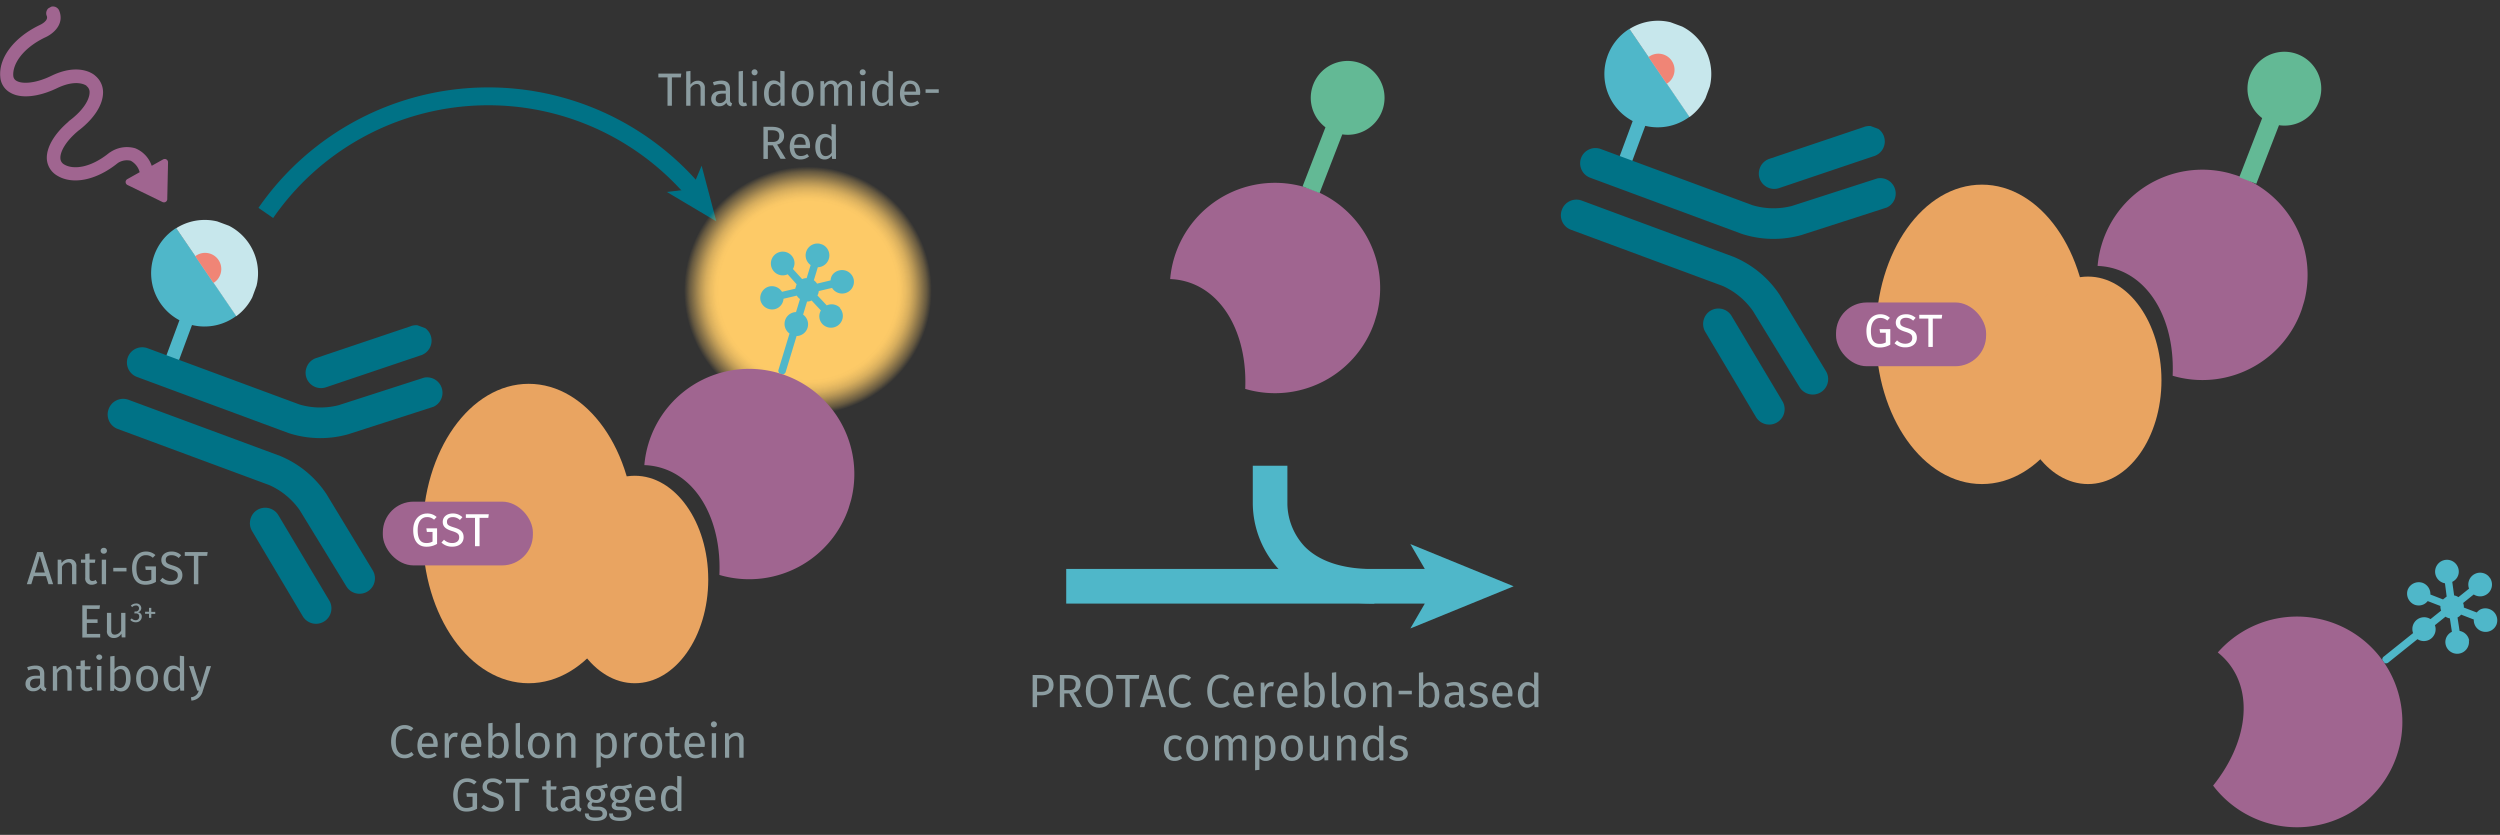 <svg id="Calque_1" data-name="Calque 1" xmlns="http://www.w3.org/2000/svg" xmlns:xlink="http://www.w3.org/1999/xlink" viewBox="0 0 700 233.77"><rect x="0" y="0" width="700" height="233.77" fill="#333333" stroke="none"/><defs><radialGradient id="Dégradé_sans_nom_31" cx="38.48" cy="38.48" r="38.48" gradientUnits="userSpaceOnUse"><stop offset="0.71" stop-color="#fdca67"/><stop offset="0.74" stop-color="#fdca67" stop-opacity="0.98"/><stop offset="0.78" stop-color="#fdca67" stop-opacity="0.91"/><stop offset="0.82" stop-color="#fdca67" stop-opacity="0.81"/><stop offset="0.86" stop-color="#fdca67" stop-opacity="0.66"/><stop offset="0.9" stop-color="#fdca67" stop-opacity="0.48"/><stop offset="0.95" stop-color="#fdca67" stop-opacity="0.25"/><stop offset="0.99" stop-color="#fdca67" stop-opacity="0"/></radialGradient><symbol id="compound-purple" data-name="compound-purple" viewBox="0 0 39.69 39.69"><path d="M20,0c-2.41,9.43-8.8,16.16-16.31,16.16a12.6,12.6,0,0,1-3.25-.43A19.85,19.85,0,1,0,20,0Z" fill="#a06590"/></symbol><symbol id="fluorophore-donor-cryptate2" data-name="fluorophore-donor-cryptate2" viewBox="0 0 17.27 25.51"><path d="M1.81,3.31,7.67,7.46l2,1.41,6.23,4.41a8.62,8.62,0,0,1-6.23,3.89v7.25a1.09,1.09,0,0,1-2.18,0V17.15A8.63,8.63,0,0,1,1.81,3.31Z" fill="#4fb7c9"/><path d="M1.82,3.34a8.64,8.64,0,0,1,14.08,10Z" fill="#c7e7ec"/><path d="M6.29,6.53a2.62,2.62,0,0,1,4.84,1.4,2.58,2.58,0,0,1-.57,1.63" fill="#f08576"/></symbol><symbol id="antibody-blue" data-name="antibody-blue" viewBox="0 0 51.27 50.27"><path d="M21.18,50.27a2.49,2.49,0,0,1-2.5-2.5V21.53a11.93,11.93,0,0,0-2.1-6l-9-11.44A2.5,2.5,0,0,1,11.46,1l9,11.44a16.65,16.65,0,0,1,3.18,9.14V47.77A2.5,2.5,0,0,1,21.18,50.27Z" fill="#007286"/><path d="M12.62,22.53a2.48,2.48,0,0,1-1.94-.93L.56,9.07A2.5,2.5,0,1,1,4.44,5.93L14.57,18.46A2.5,2.5,0,0,1,14.19,22,2.46,2.46,0,0,1,12.62,22.53Z" fill="#007286"/><path d="M30.09,50.27a2.5,2.5,0,0,1-2.5-2.5V21.53a16.65,16.65,0,0,1,3.18-9.14L39.81,1a2.5,2.5,0,0,1,3.92,3.1l-9,11.44a11.93,11.93,0,0,0-2.1,6V47.77A2.5,2.5,0,0,1,30.09,50.27Z" fill="#007286"/><path d="M38.64,22.53A2.43,2.43,0,0,1,37.08,22a2.49,2.49,0,0,1-.38-3.51L46.82,5.93a2.5,2.5,0,0,1,3.89,3.14L40.59,21.6A2.5,2.5,0,0,1,38.64,22.53Z" fill="#007286"/></symbol><symbol id="fluorophore-emission-orange" data-name="fluorophore-emission-orange" viewBox="0 0 76.96 76.96"><path d="M74.23,52.67A38.47,38.47,0,1,1,52.67,2.72,38.46,38.46,0,0,1,74.23,52.67Z" fill="url(#Dégradé_sans_nom_31)"/></symbol><symbol id="fluorophore-acceptor-XL665" data-name="fluorophore-acceptor-XL665" viewBox="0 0 16.17 25.51"><path d="M15.06,10.44a2.23,2.23,0,0,0-2.58.26L10.26,9.42a1.87,1.87,0,0,0,0-.86l2.22-1.29a2.22,2.22,0,0,0,3.39-2.78,2.27,2.27,0,0,0-1.35-1,2.22,2.22,0,0,0-1.69.23A2.19,2.19,0,0,0,11.8,5a2.16,2.16,0,0,0,0,1L9.55,7.32a2.2,2.2,0,0,0-.76-.43V4.33a2.23,2.23,0,1,0-1.41,0V6.89a2.2,2.2,0,0,0-.76.43L4.41,6a2.31,2.31,0,0,0,0-1,2.13,2.13,0,0,0-1-1.35,2.23,2.23,0,1,0,.35,3.59L5.91,8.55a2.2,2.2,0,0,0,0,.44,2,2,0,0,0,0,.43L3.69,10.7a2.24,2.24,0,0,0-2.58-.26,2.24,2.24,0,0,0-.81,3,2.27,2.27,0,0,0,1.35,1,2.3,2.3,0,0,0,.58.07,2.22,2.22,0,0,0,1.11-.29,2.19,2.19,0,0,0,1-1.35,2.16,2.16,0,0,0,0-1l2.22-1.29a2.08,2.08,0,0,0,.76.44v2.56a2.22,2.22,0,0,0,0,4.21V24.8a.71.71,0,1,0,1.41,0V17.86a2.21,2.21,0,0,0,1.52-2.1,2.24,2.24,0,0,0-1.52-2.11V11.09a2,2,0,0,0,.76-.44l2.21,1.28a2.3,2.3,0,0,0,0,1,2.13,2.13,0,0,0,1,1.35,2.18,2.18,0,0,0,1.11.3,1.89,1.89,0,0,0,.58-.08,2.22,2.22,0,0,0,.54-4.07Z" fill="#4fb7c9"/></symbol><symbol id="protein-double-tag_2" data-name="protein-double-tag 2" viewBox="0 0 52.67 48.46"><ellipse cx="23.61" cy="24.23" rx="17.16" ry="24.23" fill="#e9a461"/><ellipse cx="40.78" cy="31.67" rx="11.89" ry="16.79" fill="#e9a461"/><rect y="19.07" width="24.29" height="10.32" rx="4.98" fill="#a06590"/></symbol><symbol id="stimulation" data-name="stimulation" viewBox="0 0 20.1 42.52"><path d="M12.7,20.42a1,1,0,0,0-.29-.08C9,19.89,7.13,18.63,6.53,17.6a1.4,1.4,0,0,1-.13-1.32l0-.1s.81-2,4.93-2.3c3.9-.23,7-1.56,8.16-3.54a3.64,3.64,0,0,0,.23-3.49c-1.45-3.31-5.85-5.24-11.2-4.91H8.48s-1.88.2-2-.86a1.27,1.27,0,1,0-2.51.38c.42,2.76,3.31,3.17,4.82,3,4.84-.28,7.86,1.51,8.7,3.41A1.15,1.15,0,0,1,17.37,9c-.62,1-2.76,2.13-6.15,2.33-5.55.34-7,3.42-7.17,4a4,4,0,0,0,.29,3.54c1.14,1.95,3.78,3.36,7.29,3.9l.07,0c3.42.6,5.16,1.92,5.63,2.87a1.36,1.36,0,0,1,0,1.31c-.93,1.73-3.93,3.11-8.54,2.3H8.63A5.62,5.62,0,0,0,4.17,30.9a5.39,5.39,0,0,0-1.09,4.39H.63a.62.62,0,0,0-.54.94l3.54,6a.62.62,0,0,0,1,0l4.16-6a.62.62,0,0,0-.51-1H5.64a3.42,3.42,0,0,1,.42-2.71,3.09,3.09,0,0,1,2.31-.8c5.12.87,9.49-.54,11.14-3.6a3.9,3.9,0,0,0,.1-3.62C18.66,22.62,16.16,21.12,12.7,20.42Z" fill="#a06590"/></symbol><symbol id="fluorophore-green" data-name="fluorophore-green" viewBox="0 0 5.67 10.41"><path d="M5.66,2.92a2.83,2.83,0,1,0-3.6,2.63v4.87h1.4V5.59A2.81,2.81,0,0,0,5.66,2.92Z" fill="#63b995"/></symbol></defs><polygon points="423.82 164.16 394.9 152.34 398.95 159.31 298.54 159.31 298.54 169 398.95 169 394.9 175.97 423.82 164.16" fill="#4fb7c9"/><path d="M384.81,169c-11.64,0-20.6-3.18-26.61-9.44A27.6,27.6,0,0,1,350.78,141V130.41h9.69v10.82A17.88,17.88,0,0,0,365.28,153c4.13,4.22,10.69,6.36,19.53,6.36Z" fill="#4fb7c9"/><use width="39.69" height="39.69" transform="matrix(1.42, 0.43, 0.43, -1.42, 320.26, 100.29)" xlink:href="#compound-purple"/><path d="M74.43,59.62a75.75,75.75,0,0,1,119.85-6.14" fill="none" stroke="#007286" stroke-miterlimit="10" stroke-width="5"/><polygon points="200.58 61.99 186.72 53.75 193.72 52.91 196.46 46.41 200.58 61.99" fill="#007286"/><use width="17.27" height="25.51" transform="matrix(1.62, 0.6, -0.6, 1.62, 48.4, 57.39)" xlink:href="#fluorophore-donor-cryptate2"/><use width="51.27" height="50.27" transform="matrix(-0.6, 1.62, -1.62, -0.6, 129.93, 95.91)" xlink:href="#antibody-blue"/><use width="76.96" height="76.96" transform="translate(176.88 85.53) rotate(-49.87) scale(0.91)" xlink:href="#fluorophore-emission-orange"/><use width="16.17" height="25.51" transform="translate(218.33 64.85) rotate(16.89) scale(1.49)" xlink:href="#fluorophore-acceptor-XL665"/><use width="52.67" height="48.46" transform="translate(107.19 107.47) scale(1.73)" xlink:href="#protein-double-tag_2"/><use width="39.69" height="39.69" transform="matrix(1.42, 0.43, 0.43, -1.42, 173.03, 152.38)" xlink:href="#compound-purple"/><use width="20.1" height="42.52" transform="matrix(-1.3, 0.73, 0.73, 1.3, 20.72, -1.7)" xlink:href="#stimulation"/><path d="M122.26,144.76l-.73.76a2.81,2.81,0,0,0-2-.73c-1.29,0-2.58,1-2.58,3.63s.87,3.63,2.45,3.63a3.35,3.35,0,0,0,1.71-.41v-2.7h-1.59l-.14-1h3v4.35a5.73,5.73,0,0,1-3,.79c-2.23,0-3.68-1.55-3.68-4.65s1.85-4.65,3.88-4.65A3.85,3.85,0,0,1,122.26,144.76Z" fill="#fff"/><path d="M129.48,144.81l-.71.79a2.86,2.86,0,0,0-2-.81c-.9,0-1.62.42-1.62,1.28s.35,1.12,2,1.62c1.44.44,2.66,1,2.66,2.72,0,1.57-1.18,2.66-3.21,2.66a4.2,4.2,0,0,1-3-1.16l.72-.79a3.2,3.2,0,0,0,2.32.93c1.06,0,1.93-.52,1.93-1.6,0-.87-.42-1.26-1.94-1.74-1.75-.53-2.66-1.19-2.66-2.59s1.17-2.35,2.83-2.35A3.83,3.83,0,0,1,129.48,144.81Z" fill="#fff"/><path d="M134.28,145v7.94H133V145h-2.56v-1h6.42l-.13,1Z" fill="#fff"/><use width="16.17" height="25.51" transform="matrix(0.93, 1.16, -1.16, 0.93, 689.49, 152.23)" xlink:href="#fluorophore-acceptor-XL665"/><use width="39.69" height="39.69" transform="matrix(0.89, 1.19, 1.19, -0.89, 601.87, 196.17)" xlink:href="#compound-purple"/><use width="17.27" height="25.51" transform="matrix(1.62, 0.6, -0.6, 1.62, 455.31, 1.62)" xlink:href="#fluorophore-donor-cryptate2"/><use width="51.27" height="50.27" transform="matrix(-0.6, 1.62, -1.62, -0.6, 536.83, 40.13)" xlink:href="#antibody-blue"/><use width="52.67" height="48.46" transform="translate(514.09 51.7) scale(1.73)" xlink:href="#protein-double-tag_2"/><use width="39.69" height="39.69" transform="matrix(1.42, 0.43, 0.43, -1.42, 579.94, 96.61)" xlink:href="#compound-purple"/><path d="M529.17,89l-.73.76a2.82,2.82,0,0,0-2-.73c-1.29,0-2.58,1-2.58,3.62s.87,3.64,2.45,3.64a3.35,3.35,0,0,0,1.71-.41V93.16h-1.59l-.15-1h3V96.5a5.63,5.63,0,0,1-3,.8c-2.23,0-3.68-1.55-3.68-4.66S524.42,88,526.44,88A3.85,3.85,0,0,1,529.17,89Z" fill="#fff"/><path d="M536.38,89l-.7.78a2.89,2.89,0,0,0-2-.8c-.9,0-1.62.41-1.62,1.27s.35,1.13,2,1.62c1.43.45,2.66,1,2.66,2.73,0,1.56-1.19,2.66-3.21,2.66a4.2,4.2,0,0,1-3.05-1.16l.72-.8a3.17,3.17,0,0,0,2.32.94c1.06,0,1.93-.52,1.93-1.6,0-.88-.42-1.27-1.94-1.74-1.75-.53-2.67-1.2-2.67-2.59S532,88,533.6,88A3.77,3.77,0,0,1,536.38,89Z" fill="#fff"/><path d="M541.18,89.21v7.93h-1.24V89.21h-2.55V88.15h6.42l-.13,1.06Z" fill="#fff"/><path d="M9.45,161.32l-.68,2.25H7.51l2.89-9H12l2.87,9h-1.3l-.68-2.25Zm1.7-5.7-1.4,4.69h2.8Z" fill="#8b9ca0"/><path d="M21.38,158.64v4.93h-1.2v-4.76c0-1-.42-1.33-1.08-1.33a2.08,2.08,0,0,0-1.75,1.22v4.87h-1.2V156.7h1l.11,1a2.49,2.49,0,0,1,2.1-1.18A1.88,1.88,0,0,1,21.38,158.64Z" fill="#8b9ca0"/><path d="M25.72,163.73a1.73,1.73,0,0,1-1.85-2v-4.14h-1.2v-.93h1.2v-1.55l1.2-.15v1.7H26.7l-.13.93h-1.5v4.09c0,.69.23,1,.82,1a1.67,1.67,0,0,0,.92-.3l.45.82A2.62,2.62,0,0,1,25.72,163.73Z" fill="#8b9ca0"/><path d="M29.94,154.22a.8.8,0,0,1-.85.81.82.82,0,1,1,0-1.63A.8.8,0,0,1,29.94,154.22Zm-1.44,9.35V156.7h1.2v6.87Z" fill="#8b9ca0"/><path d="M35.42,159v1h-3.7v-1Z" fill="#8b9ca0"/><path d="M43.52,155.42l-.73.76a2.82,2.82,0,0,0-2-.73c-1.29,0-2.59,1-2.59,3.62s.88,3.64,2.46,3.64a3.35,3.35,0,0,0,1.71-.41v-2.71H40.8l-.14-1h3v4.34a5.63,5.63,0,0,1-3,.8c-2.23,0-3.68-1.55-3.68-4.66s1.85-4.64,3.87-4.64A3.85,3.85,0,0,1,43.52,155.42Z" fill="#8b9ca0"/><path d="M50.73,155.47l-.7.78a2.89,2.89,0,0,0-2-.8c-.91,0-1.62.41-1.62,1.27s.35,1.13,2,1.62c1.43.45,2.66,1,2.66,2.73,0,1.56-1.19,2.66-3.21,2.66a4.2,4.2,0,0,1-3.05-1.16l.71-.8a3.21,3.21,0,0,0,2.33.94c1.05,0,1.93-.52,1.93-1.6,0-.88-.42-1.27-1.95-1.74-1.74-.53-2.66-1.2-2.66-2.59s1.18-2.35,2.83-2.35A3.79,3.79,0,0,1,50.73,155.47Z" fill="#8b9ca0"/><path d="M55.53,155.64v7.93H54.29v-7.93H51.74v-1.06h6.41L58,155.64Z" fill="#8b9ca0"/><path d="M24.32,170.49v2.93h3v1h-3v3.08h3.73v1h-5v-9H28l-.14,1Z" fill="#8b9ca0"/><path d="M34.08,178.48,34,177.41a2.3,2.3,0,0,1-2.14,1.23,1.84,1.84,0,0,1-1.92-2.1v-4.93h1.2v4.8c0,.94.32,1.29,1.06,1.29a2.08,2.08,0,0,0,1.72-1.19v-4.9h1.2v6.87Z" fill="#8b9ca0"/><path d="M39.56,170.27a1.16,1.16,0,0,1-1,1.17,1.16,1.16,0,0,1,1.14,1.23A1.57,1.57,0,0,1,38,174.23a1.93,1.93,0,0,1-1.53-.68l.43-.4a1.37,1.37,0,0,0,1.08.51.94.94,0,0,0,1-1c0-.69-.39-.91-1-.91H37.6l.09-.54H38a.85.85,0,0,0,.92-.89.77.77,0,0,0-.85-.78A1.44,1.44,0,0,0,37,170l-.36-.42a2.05,2.05,0,0,1,1.45-.6A1.34,1.34,0,0,1,39.56,170.27Z" fill="#8b9ca0"/><path d="M43.47,171.33v.58H42.36V173h-.64v-1.13h-1.1v-.58h1.1V170.2h.64v1.13Z" fill="#8b9ca0"/><path d="M13,192.71l-.27.84a1.4,1.4,0,0,1-1.35-1,2.35,2.35,0,0,1-2.05,1,2,2,0,0,1-2.19-2.08c0-1.47,1.11-2.27,3-2.27h1.05v-.51c0-1-.48-1.35-1.43-1.35a6.23,6.23,0,0,0-1.85.36l-.3-.87a6.53,6.53,0,0,1,2.37-.47c1.66,0,2.42.85,2.42,2.28v3.15C12.38,192.38,12.6,192.58,13,192.71Zm-1.78-1.13V190h-.9c-1.26,0-1.9.47-1.9,1.41a1.08,1.08,0,0,0,1.19,1.24A1.77,1.77,0,0,0,11.17,191.58Z" fill="#8b9ca0"/><path d="M20.07,188.46v4.93h-1.2v-4.76c0-1-.42-1.33-1.08-1.33A2.08,2.08,0,0,0,16,188.51v4.88h-1.2v-6.88h1l.1,1a2.52,2.52,0,0,1,2.11-1.17A1.88,1.88,0,0,1,20.07,188.46Z" fill="#8b9ca0"/><path d="M24.41,193.55a1.73,1.73,0,0,1-1.85-2v-4.15h-1.2v-.93h1.2V185l1.2-.14v1.69h1.63l-.13.93h-1.5v4.1c0,.69.22,1,.82,1a1.69,1.69,0,0,0,.92-.3l.45.83A2.62,2.62,0,0,1,24.41,193.55Z" fill="#8b9ca0"/><path d="M28.63,184a.85.85,0,0,1-1.69,0,.85.85,0,0,1,1.69,0Zm-1.44,9.35v-6.88h1.2v6.88Z" fill="#8b9ca0"/><path d="M36.57,190c0,2.15-1,3.6-2.7,3.6a2.26,2.26,0,0,1-1.82-.92l-.12.76H30.87v-9.64l1.2-.15v3.78a2.32,2.32,0,0,1,1.94-1C35.57,186.36,36.57,187.65,36.57,190Zm-1.29,0c0-2-.64-2.64-1.6-2.64a2,2,0,0,0-1.61,1.07v3.29a1.83,1.83,0,0,0,1.51.92C34.59,192.59,35.28,191.82,35.28,190Z" fill="#8b9ca0"/><path d="M44.26,190c0,2.12-1.13,3.6-3.07,3.6s-3.07-1.41-3.07-3.59,1.13-3.6,3.08-3.6S44.26,187.77,44.26,190Zm-4.84,0c0,1.79.62,2.62,1.77,2.62S43,191.75,43,190s-.62-2.63-1.76-2.63S39.42,188.16,39.42,190Z" fill="#8b9ca0"/><path d="M51.56,193.39H50.5l-.11-.95a2.32,2.32,0,0,1-2,1.11c-1.67,0-2.59-1.43-2.59-3.57s1-3.62,2.7-3.62a2.44,2.44,0,0,1,1.85.85V183.6l1.2.15Zm-1.2-1.81v-3.37a2,2,0,0,0-1.59-.9c-1,0-1.67.86-1.67,2.65s.57,2.63,1.56,2.63A2,2,0,0,0,50.36,191.58Z" fill="#8b9ca0"/><path d="M53.59,196.17l-.13-.94a2.34,2.34,0,0,0,2.18-1.84h-.4l-2.31-6.88h1.28l1.84,6,1.8-6h1.24l-2.3,6.92A3.49,3.49,0,0,1,53.59,196.17Z" fill="#8b9ca0"/><path d="M115.74,203.91l-.68.8a2.63,2.63,0,0,0-1.74-.67c-1.35,0-2.49.92-2.49,3.63s1.09,3.62,2.48,3.62a3,3,0,0,0,1.91-.76l.62.79a3.51,3.51,0,0,1-2.57,1c-2.18,0-3.76-1.63-3.76-4.66s1.7-4.64,3.74-4.64A3.57,3.57,0,0,1,115.74,203.91Z" fill="#8b9ca0"/><path d="M122.51,209.14h-4.39c.12,1.6.86,2.21,1.86,2.21a2.87,2.87,0,0,0,1.78-.6l.53.72a3.79,3.79,0,0,1-2.41.86c-1.91,0-3-1.35-3-3.53s1.09-3.66,2.86-3.66,2.83,1.29,2.83,3.39C122.53,208.77,122.52,209,122.51,209.14Zm-1.16-1c0-1.34-.54-2.09-1.62-2.09-.92,0-1.51.64-1.61,2.17h3.23Z" fill="#8b9ca0"/><path d="M128.18,205.22l-.22,1.17a2.23,2.23,0,0,0-.6-.08c-.86,0-1.36.62-1.64,1.93v3.93h-1.21V205.3h1l.11,1.39a2,2,0,0,1,1.84-1.55A3.08,3.08,0,0,1,128.18,205.22Z" fill="#8b9ca0"/><path d="M134.72,209.14h-4.39c.12,1.6.86,2.21,1.86,2.21a2.87,2.87,0,0,0,1.78-.6l.53.72a3.79,3.79,0,0,1-2.41.86c-1.91,0-3-1.35-3-3.53s1.09-3.66,2.86-3.66,2.83,1.29,2.83,3.39C134.74,208.77,134.73,209,134.72,209.14Zm-1.16-1c0-1.34-.54-2.09-1.62-2.09-.92,0-1.52.64-1.61,2.17h3.23Z" fill="#8b9ca0"/><path d="M142.43,208.73c0,2.15-1,3.6-2.7,3.6a2.28,2.28,0,0,1-1.83-.92l-.12.76h-1.06v-9.64l1.21-.14v3.77a2.29,2.29,0,0,1,1.94-1C141.42,205.14,142.43,206.43,142.43,208.73Zm-1.3,0c0-2-.63-2.64-1.6-2.64a1.93,1.93,0,0,0-1.6,1.07v3.29a1.85,1.85,0,0,0,1.51.93C140.44,211.38,141.13,210.61,141.13,208.73Z" fill="#8b9ca0"/><path d="M146,211.34a1.19,1.19,0,0,0,.44-.08l.32.83a2.31,2.31,0,0,1-1,.24c-.88,0-1.37-.52-1.37-1.52v-8.28l1.2-.14v8.4C145.61,211.15,145.72,211.34,146,211.34Z" fill="#8b9ca0"/><path d="M153.93,208.73c0,2.12-1.12,3.6-3.06,3.6s-3.07-1.41-3.07-3.59,1.12-3.6,3.08-3.6S153.93,206.55,153.93,208.73Zm-4.84,0c0,1.79.63,2.62,1.78,2.62s1.77-.83,1.77-2.63-.63-2.62-1.76-2.62S149.09,206.94,149.09,208.74Z" fill="#8b9ca0"/><path d="M161.14,207.24v4.93h-1.2v-4.76c0-1-.41-1.33-1.08-1.33a2.08,2.08,0,0,0-1.75,1.21v4.88h-1.2V205.3h1l.11,1a2.5,2.5,0,0,1,2.1-1.17A1.88,1.88,0,0,1,161.14,207.24Z" fill="#8b9ca0"/><path d="M172.71,208.73c0,2.08-.92,3.6-2.7,3.6a2.22,2.22,0,0,1-1.8-.79v3.27L167,215V205.3h1l.09.92a2.52,2.52,0,0,1,2-1.08C172,205.14,172.71,206.56,172.71,208.73Zm-1.29,0c0-1.79-.52-2.64-1.55-2.64a2.1,2.1,0,0,0-1.66,1.07v3.35a1.78,1.78,0,0,0,1.52.84C170.82,211.35,171.42,210.53,171.42,208.73Z" fill="#8b9ca0"/><path d="M178.43,205.22l-.22,1.17a2.29,2.29,0,0,0-.6-.08c-.86,0-1.36.62-1.65,1.93v3.93h-1.2V205.3h1l.12,1.39a2,2,0,0,1,1.84-1.55A3.08,3.08,0,0,1,178.43,205.22Z" fill="#8b9ca0"/><path d="M185.43,208.73c0,2.12-1.12,3.6-3.06,3.6s-3.07-1.41-3.07-3.59,1.12-3.6,3.08-3.6S185.43,206.55,185.43,208.73Zm-4.84,0c0,1.79.63,2.62,1.78,2.62s1.77-.83,1.77-2.63-.63-2.62-1.76-2.62S180.59,206.94,180.59,208.74Z" fill="#8b9ca0"/><path d="M189.35,212.33a1.73,1.73,0,0,1-1.86-2v-4.15h-1.2v-.92h1.2v-1.56l1.2-.14v1.7h1.63l-.13.92h-1.5v4.1c0,.69.23,1,.82,1a1.75,1.75,0,0,0,.92-.3l.45.82A2.61,2.61,0,0,1,189.35,212.33Z" fill="#8b9ca0"/><path d="M197.29,209.14h-4.38c.11,1.6.86,2.21,1.85,2.21a2.88,2.88,0,0,0,1.79-.6l.52.72a3.78,3.78,0,0,1-2.4.86c-1.92,0-3-1.35-3-3.53s1.08-3.66,2.85-3.66,2.84,1.29,2.84,3.39C197.32,208.77,197.3,209,197.29,209.14Zm-1.16-1c0-1.34-.54-2.09-1.62-2.09-.91,0-1.51.64-1.6,2.17h3.22Z" fill="#8b9ca0"/><path d="M200.73,202.82a.84.84,0,0,1-1.68,0,.84.84,0,0,1,1.68,0Zm-1.43,9.35V205.3h1.2v6.87Z" fill="#8b9ca0"/><path d="M208.21,207.24v4.93H207v-4.76c0-1-.42-1.33-1.08-1.33a2.06,2.06,0,0,0-1.75,1.21v4.88H203V205.3h1l.1,1a2.5,2.5,0,0,1,2.1-1.17A1.88,1.88,0,0,1,208.21,207.24Z" fill="#8b9ca0"/><path d="M133.46,218.93l-.73.75a2.81,2.81,0,0,0-2-.73c-1.29,0-2.58,1-2.58,3.63s.87,3.64,2.45,3.64a3.36,3.36,0,0,0,1.71-.42v-2.7h-1.59l-.14-1h3v4.34a5.73,5.73,0,0,1-3,.8c-2.23,0-3.68-1.56-3.68-4.66s1.86-4.65,3.88-4.65A3.85,3.85,0,0,1,133.46,218.93Z" fill="#8b9ca0"/><path d="M140.68,219l-.71.78a2.91,2.91,0,0,0-2-.81c-.9,0-1.62.42-1.62,1.28s.36,1.12,2,1.62c1.44.44,2.67,1,2.67,2.72,0,1.57-1.19,2.67-3.21,2.67a4.23,4.23,0,0,1-3.06-1.17l.72-.79a3.17,3.17,0,0,0,2.32.94c1.06,0,1.93-.52,1.93-1.61,0-.87-.41-1.26-1.94-1.73-1.75-.54-2.66-1.2-2.66-2.6s1.17-2.35,2.83-2.35A3.8,3.8,0,0,1,140.68,219Z" fill="#8b9ca0"/><path d="M145.48,219.15v7.93h-1.24v-7.93h-2.56v-1.06h6.42l-.13,1.06Z" fill="#8b9ca0"/><path d="M154.86,227.24a1.73,1.73,0,0,1-1.86-2v-4.15h-1.2v-.92H153v-1.56l1.2-.14v1.7h1.64l-.14.92h-1.5v4.1c0,.69.23,1,.83,1a1.73,1.73,0,0,0,.91-.29l.46.82A2.67,2.67,0,0,1,154.86,227.24Z" fill="#8b9ca0"/><path d="M162.84,226.4l-.27.84a1.4,1.4,0,0,1-1.35-1,2.35,2.35,0,0,1-2.05,1,2,2,0,0,1-2.19-2.08c0-1.47,1.11-2.27,3-2.27h1.06v-.51c0-1-.49-1.35-1.44-1.35a6.23,6.23,0,0,0-1.85.36l-.3-.87a6.79,6.79,0,0,1,2.37-.47c1.66,0,2.42.85,2.42,2.28v3.14C162.27,226.07,162.49,226.27,162.84,226.4Zm-1.77-1.13v-1.58h-.9c-1.27,0-1.91.47-1.91,1.41a1.09,1.09,0,0,0,1.19,1.24A1.8,1.8,0,0,0,161.07,225.27Z" fill="#8b9ca0"/><path d="M168.27,220.73a1.8,1.8,0,0,1,1.21,1.73,2.34,2.34,0,0,1-2.62,2.34,2.84,2.84,0,0,1-.88-.13.84.84,0,0,0-.34.63c0,.32.2.57.9.57h1.1c1.41,0,2.35.81,2.35,1.9,0,1.33-1.1,2.09-3.22,2.09s-3-.69-3-2.09h1.08c0,.78.35,1.15,1.87,1.15s2-.38,2-1.07-.52-1-1.38-1h-1.08c-1.23,0-1.78-.61-1.78-1.3a1.52,1.52,0,0,1,.76-1.22,2,2,0,0,1-1.16-1.9,2.45,2.45,0,0,1,2.65-2.4,5.83,5.83,0,0,0,3.14-.62l.36,1.09A6.82,6.82,0,0,1,168.27,220.73Zm-2.91,1.72A1.39,1.39,0,0,0,166.8,224a1.36,1.36,0,0,0,1.45-1.56,1.33,1.33,0,0,0-1.47-1.53A1.37,1.37,0,0,0,165.36,222.45Z" fill="#8b9ca0"/><path d="M175.05,220.73a1.8,1.8,0,0,1,1.21,1.73,2.34,2.34,0,0,1-2.62,2.34,2.78,2.78,0,0,1-.87-.13.81.81,0,0,0-.34.63c0,.32.19.57.9.57h1.09c1.41,0,2.35.81,2.35,1.9,0,1.33-1.09,2.09-3.22,2.09s-3-.69-3-2.09h1.08c0,.78.36,1.15,1.87,1.15s2-.38,2-1.07-.52-1-1.38-1h-1.09c-1.22,0-1.77-.61-1.77-1.3a1.51,1.51,0,0,1,.75-1.22,2,2,0,0,1-1.16-1.9,2.45,2.45,0,0,1,2.65-2.4,5.87,5.87,0,0,0,3.15-.62l.35,1.09A6.82,6.82,0,0,1,175.05,220.73Zm-2.91,1.72a1.39,1.39,0,0,0,1.45,1.55,1.36,1.36,0,0,0,1.45-1.56,1.34,1.34,0,0,0-1.48-1.53A1.38,1.38,0,0,0,172.14,222.45Z" fill="#8b9ca0"/><path d="M183.46,224.05h-4.38c.12,1.59.86,2.21,1.85,2.21a2.94,2.94,0,0,0,1.79-.6l.52.72a3.78,3.78,0,0,1-2.4.86c-1.92,0-3-1.35-3-3.53s1.08-3.66,2.86-3.66,2.83,1.29,2.83,3.39A5.16,5.16,0,0,1,183.46,224.05Zm-1.16-1c0-1.35-.53-2.09-1.62-2.09-.91,0-1.51.64-1.6,2.17h3.22Z" fill="#8b9ca0"/><path d="M190.79,227.08h-1l-.12-1a2.3,2.3,0,0,1-2,1.11c-1.67,0-2.6-1.43-2.6-3.57s1-3.62,2.7-3.62a2.43,2.43,0,0,1,1.85.85v-3.61l1.2.15Zm-1.2-1.81V221.9A2,2,0,0,0,188,221c-1,0-1.67.86-1.67,2.65s.58,2.63,1.57,2.63A1.94,1.94,0,0,0,189.59,225.27Z" fill="#8b9ca0"/><path d="M188.13,21.67V29.6H186.9V21.67h-2.56V20.61h6.42l-.13,1.06Z" fill="#8b9ca0"/><path d="M197.36,24.67V29.6h-1.2V24.84c0-1-.45-1.33-1.1-1.33a2.09,2.09,0,0,0-1.73,1.2V29.6h-1.2V20l1.2-.13v3.84a2.45,2.45,0,0,1,2-1.11A1.9,1.9,0,0,1,197.36,24.67Z" fill="#8b9ca0"/><path d="M205,28.92l-.28.84a1.39,1.39,0,0,1-1.34-1,2.36,2.36,0,0,1-2.05,1,2,2,0,0,1-2.19-2.08c0-1.47,1.11-2.27,3-2.27h1.06V24.9c0-1-.48-1.35-1.43-1.35a6.35,6.35,0,0,0-1.86.36l-.3-.87a6.62,6.62,0,0,1,2.38-.47c1.65,0,2.41.85,2.41,2.28V28C204.4,28.59,204.62,28.79,205,28.92Zm-1.78-1.13V26.21h-.9c-1.26,0-1.9.47-1.9,1.41a1.08,1.08,0,0,0,1.18,1.24A1.78,1.78,0,0,0,203.2,27.79Z" fill="#8b9ca0"/><path d="M208.43,28.76a1.25,1.25,0,0,0,.45-.07l.31.83a2.31,2.31,0,0,1-1,.24c-.87,0-1.37-.53-1.37-1.52V20l1.2-.15v8.41C208,28.58,208.12,28.76,208.43,28.76Z" fill="#8b9ca0"/><path d="M212.12,20.25a.84.84,0,0,1-1.68,0,.84.84,0,0,1,1.68,0Zm-1.43,9.35V22.72h1.2V29.6Z" fill="#8b9ca0"/><path d="M219.69,29.6h-1.06l-.11-1a2.32,2.32,0,0,1-2,1.11c-1.67,0-2.59-1.43-2.59-3.57s1-3.62,2.7-3.62a2.44,2.44,0,0,1,1.85.85V19.81l1.2.15Zm-1.2-1.81V24.42a2,2,0,0,0-1.59-.9c-1,0-1.67.86-1.67,2.65s.57,2.63,1.56,2.63A2,2,0,0,0,218.49,27.79Z" fill="#8b9ca0"/><path d="M227.8,26.16c0,2.12-1.12,3.6-3.06,3.6s-3.07-1.41-3.07-3.59,1.12-3.6,3.08-3.6S227.8,24,227.8,26.16Zm-4.84,0c0,1.79.63,2.62,1.78,2.62s1.77-.83,1.77-2.63-.63-2.63-1.76-2.63S223,24.37,223,26.17Z" fill="#8b9ca0"/><path d="M238.55,24.67V29.6h-1.2V24.84c0-1-.44-1.33-1-1.33-.75,0-1.15.48-1.62,1.21V29.6h-1.2V24.84c0-1-.44-1.33-1-1.33-.74,0-1.16.48-1.61,1.21V29.6h-1.2V22.72h1l.1,1a2.3,2.3,0,0,1,2-1.16,1.73,1.73,0,0,1,1.74,1.24,2.36,2.36,0,0,1,2.05-1.24A1.86,1.86,0,0,1,238.55,24.67Z" fill="#8b9ca0"/><path d="M242.4,20.25a.8.8,0,0,1-.85.8.79.79,0,0,1-.83-.8.8.8,0,0,1,.83-.83A.81.81,0,0,1,242.4,20.25ZM241,29.6V22.72h1.2V29.6Z" fill="#8b9ca0"/><path d="M250,29.6h-1.06l-.12-1a2.29,2.29,0,0,1-2,1.11c-1.67,0-2.6-1.43-2.6-3.57s1-3.62,2.7-3.62a2.43,2.43,0,0,1,1.85.85V19.81L250,20Zm-1.21-1.81V24.42a2,2,0,0,0-1.59-.9c-1,0-1.67.86-1.67,2.65s.58,2.63,1.57,2.63A1.94,1.94,0,0,0,248.76,27.79Z" fill="#8b9ca0"/><path d="M257.61,26.57h-4.38c.11,1.59.86,2.21,1.85,2.21a2.94,2.94,0,0,0,1.79-.6l.52.72a3.78,3.78,0,0,1-2.4.86c-1.92,0-3-1.35-3-3.53s1.08-3.66,2.85-3.66,2.83,1.29,2.83,3.39C257.63,26.19,257.62,26.42,257.61,26.57Zm-1.16-1c0-1.35-.54-2.09-1.62-2.09-.91,0-1.51.64-1.6,2.17h3.22Z" fill="#8b9ca0"/><path d="M262.85,25v1h-3.69V25Z" fill="#8b9ca0"/><path d="M215,40.7v3.81h-1.24v-9h2.36c2.25,0,3.42.86,3.42,2.54a2.36,2.36,0,0,1-1.94,2.42l2.42,4h-1.47L216.4,40.7Zm3.22-2.64c0-1.12-.64-1.58-2.11-1.58H215v3.27h1.25C217.51,39.75,218.22,39.28,218.22,38.06Z" fill="#8b9ca0"/><path d="M226.75,41.48h-4.38c.12,1.59.86,2.21,1.85,2.21a2.94,2.94,0,0,0,1.79-.6l.52.71a3.73,3.73,0,0,1-2.4.86c-1.92,0-3-1.34-3-3.52s1.08-3.66,2.86-3.66,2.83,1.29,2.83,3.39A5.28,5.28,0,0,1,226.75,41.48Zm-1.16-1c0-1.35-.53-2.09-1.62-2.09-.91,0-1.51.64-1.6,2.16h3.22Z" fill="#8b9ca0"/><path d="M234.08,44.51H233l-.12-.95a2.29,2.29,0,0,1-2,1.1c-1.67,0-2.6-1.42-2.6-3.56s1-3.62,2.7-3.62a2.45,2.45,0,0,1,1.85.84v-3.6l1.2.15Zm-1.2-1.82V39.33a2,2,0,0,0-1.59-.9c-1,0-1.67.86-1.67,2.65s.58,2.63,1.57,2.63A2,2,0,0,0,232.88,42.69Z" fill="#8b9ca0"/><path d="M295,191.79c0,2.06-1.5,2.91-3.49,2.91h-1.13V198h-1.24v-9h2.36C293.67,189,295,189.9,295,191.79Zm-1.32,0c0-1.35-.86-1.83-2.19-1.83h-1.11v3.74h1.08C292.79,193.72,293.68,193.33,293.68,191.81Z" fill="#8b9ca0"/><path d="M298,194.19V198h-1.24v-9h2.36c2.24,0,3.42.87,3.42,2.55a2.36,2.36,0,0,1-1.95,2.41l2.43,4h-1.47l-2.16-3.81Zm3.22-2.63c0-1.12-.64-1.58-2.11-1.58H298v3.26h1.25C300.46,193.24,301.18,192.77,301.18,191.56Z" fill="#8b9ca0"/><path d="M311.62,193.51c0,3-1.54,4.65-3.8,4.65s-3.8-1.62-3.8-4.63,1.56-4.67,3.8-4.67S311.62,190.49,311.62,193.51Zm-6.28,0c0,2.59,1,3.61,2.48,3.61s2.48-1,2.48-3.63-.94-3.63-2.48-3.63S305.34,190.93,305.34,193.53Z" fill="#8b9ca0"/><path d="M316.32,190.07V198h-1.24v-7.93h-2.55V189H319l-.13,1.06Z" fill="#8b9ca0"/><path d="M321.08,195.75l-.67,2.25h-1.26l2.89-9h1.56l2.87,9h-1.3l-.68-2.25Zm1.71-5.71-1.41,4.7h2.81Z" fill="#8b9ca0"/><path d="M333.49,189.75l-.68.79a2.61,2.61,0,0,0-1.73-.66c-1.36,0-2.49.91-2.49,3.62s1.08,3.62,2.47,3.62a3,3,0,0,0,1.91-.76l.62.8a3.53,3.53,0,0,1-2.57,1c-2.17,0-3.75-1.63-3.75-4.66s1.69-4.64,3.73-4.64A3.53,3.53,0,0,1,333.49,189.75Z" fill="#8b9ca0"/><path d="M344.25,189.75l-.68.79a2.59,2.59,0,0,0-1.73-.66c-1.36,0-2.49.91-2.49,3.62s1.08,3.62,2.48,3.62a3,3,0,0,0,1.9-.76l.63.8a3.57,3.57,0,0,1-2.57,1c-2.18,0-3.76-1.63-3.76-4.66s1.69-4.64,3.73-4.64A3.51,3.51,0,0,1,344.25,189.75Z" fill="#8b9ca0"/><path d="M351,195h-4.38c.12,1.59.86,2.2,1.85,2.2a2.88,2.88,0,0,0,1.79-.6l.52.72a3.78,3.78,0,0,1-2.4.86c-1.92,0-3-1.34-3-3.52s1.08-3.67,2.86-3.67,2.83,1.29,2.83,3.39A5.34,5.34,0,0,1,351,195Zm-1.16-1c0-1.34-.53-2.09-1.62-2.09-.91,0-1.51.64-1.6,2.17h3.22Z" fill="#8b9ca0"/><path d="M356.7,191.05l-.23,1.17a2.2,2.2,0,0,0-.6-.07c-.86,0-1.35.61-1.64,1.93V198H353v-6.87h1l.12,1.39A2,2,0,0,1,356,191,3.08,3.08,0,0,1,356.7,191.05Z" fill="#8b9ca0"/><path d="M363.23,195h-4.38c.12,1.59.86,2.2,1.85,2.2a2.88,2.88,0,0,0,1.79-.6l.52.72a3.78,3.78,0,0,1-2.4.86c-1.92,0-3-1.34-3-3.52s1.08-3.67,2.86-3.67,2.83,1.29,2.83,3.39C363.26,194.6,363.24,194.82,363.23,195Zm-1.16-1c0-1.34-.53-2.09-1.62-2.09-.91,0-1.51.64-1.6,2.17h3.22Z" fill="#8b9ca0"/><path d="M370.94,194.56c0,2.15-1,3.6-2.7,3.6a2.3,2.3,0,0,1-1.83-.91l-.11.75h-1.06v-9.64l1.2-.14V192a2.32,2.32,0,0,1,1.94-1C369.94,191,370.94,192.26,370.94,194.56Zm-1.29,0c0-2-.64-2.64-1.61-2.64a2,2,0,0,0-1.6,1.07v3.29a1.85,1.85,0,0,0,1.51.93C369,197.21,369.65,196.44,369.65,194.56Z" fill="#8b9ca0"/><path d="M374.55,197.17a1.25,1.25,0,0,0,.45-.08l.31.83a2.31,2.31,0,0,1-1,.24c-.87,0-1.37-.52-1.37-1.51v-8.29l1.2-.14v8.4C374.12,197,374.24,197.17,374.55,197.17Z" fill="#8b9ca0"/><path d="M382.45,194.56c0,2.13-1.13,3.6-3.07,3.6s-3.07-1.41-3.07-3.59,1.13-3.6,3.08-3.6S382.45,192.38,382.45,194.56Zm-4.85,0c0,1.79.63,2.62,1.78,2.62s1.77-.83,1.77-2.63-.62-2.62-1.76-2.62S377.6,192.77,377.6,194.57Z" fill="#8b9ca0"/><path d="M389.66,193.07V198h-1.2v-4.76c0-1-.42-1.33-1.08-1.33a2.07,2.07,0,0,0-1.75,1.21V198h-1.2v-6.87h1l.1,1a2.49,2.49,0,0,1,2.1-1.18A1.88,1.88,0,0,1,389.66,193.07Z" fill="#8b9ca0"/><path d="M395.31,193.41v1h-3.7v-1Z" fill="#8b9ca0"/><path d="M403,194.56c0,2.15-1,3.6-2.7,3.6a2.3,2.3,0,0,1-1.83-.91l-.12.75h-1.05v-9.64l1.2-.14V192a2.32,2.32,0,0,1,1.94-1C402,191,403,192.26,403,194.56Zm-1.29,0c0-2-.64-2.64-1.61-2.64a2,2,0,0,0-1.6,1.07v3.29a1.85,1.85,0,0,0,1.51.93C401.05,197.21,401.74,196.44,401.74,194.56Z" fill="#8b9ca0"/><path d="M410.28,197.32l-.27.84a1.4,1.4,0,0,1-1.35-1,2.32,2.32,0,0,1-2,1,2,2,0,0,1-2.2-2.08c0-1.47,1.11-2.26,3-2.26h1.06v-.51c0-1-.49-1.36-1.44-1.36a6.23,6.23,0,0,0-1.85.36l-.3-.87a6.79,6.79,0,0,1,2.37-.47c1.66,0,2.42.85,2.42,2.28v3.15C409.71,197,409.93,197.19,410.28,197.32Zm-1.77-1.13v-1.58h-.9c-1.27,0-1.91.47-1.91,1.41a1.09,1.09,0,0,0,1.19,1.24A1.77,1.77,0,0,0,408.51,196.19Z" fill="#8b9ca0"/><path d="M416.37,191.75l-.52.8a2.89,2.89,0,0,0-1.77-.63c-.79,0-1.27.36-1.27.9s.37.83,1.48,1.11c1.44.37,2.28.94,2.28,2.14,0,1.44-1.32,2.09-2.71,2.09a3.81,3.81,0,0,1-2.6-.9l.67-.76a2.83,2.83,0,0,0,1.9.69c.9,0,1.47-.4,1.47-1s-.34-1-1.67-1.33c-1.48-.39-2.07-1-2.07-2S412.62,191,414,191A3.67,3.67,0,0,1,416.37,191.75Z" fill="#8b9ca0"/><path d="M423.43,195h-4.38c.11,1.59.86,2.2,1.85,2.2a2.88,2.88,0,0,0,1.79-.6l.52.72a3.78,3.78,0,0,1-2.4.86c-1.92,0-3-1.34-3-3.52s1.08-3.67,2.86-3.67,2.83,1.29,2.83,3.39C423.46,194.6,423.44,194.82,423.43,195Zm-1.16-1c0-1.34-.54-2.09-1.62-2.09-.91,0-1.51.64-1.6,2.17h3.22Z" fill="#8b9ca0"/><path d="M430.76,198H429.7l-.11-.95a2.32,2.32,0,0,1-2,1.11c-1.67,0-2.59-1.42-2.59-3.56s1-3.63,2.7-3.63a2.48,2.48,0,0,1,1.85.85v-3.6l1.2.14Zm-1.2-1.81v-3.37a2,2,0,0,0-1.59-.9c-1,0-1.67.86-1.67,2.65s.57,2.64,1.57,2.64A2,2,0,0,0,429.56,196.19Z" fill="#8b9ca0"/><path d="M331,206.62l-.59.79a2.15,2.15,0,0,0-1.46-.54c-1.08,0-1.76.85-1.76,2.64s.68,2.54,1.76,2.54a2.22,2.22,0,0,0,1.47-.56l.58.82a3.25,3.25,0,0,1-2.1.76c-1.85,0-3-1.32-3-3.54s1.13-3.65,3-3.65A3.07,3.07,0,0,1,331,206.62Z" fill="#8b9ca0"/><path d="M338.26,209.47c0,2.12-1.12,3.6-3.06,3.6s-3.07-1.41-3.07-3.59,1.13-3.6,3.08-3.6S338.26,207.29,338.26,209.47Zm-4.84,0c0,1.79.63,2.62,1.78,2.62s1.77-.83,1.77-2.63-.62-2.63-1.76-2.63S333.42,207.68,333.42,209.48Z" fill="#8b9ca0"/><path d="M349,208v4.93h-1.2v-4.76c0-1-.44-1.33-1-1.33-.75,0-1.15.48-1.62,1.21v4.88H344v-4.76c0-1-.44-1.33-1-1.33-.74,0-1.16.48-1.61,1.21v4.88h-1.2V206h1l.1,1a2.3,2.3,0,0,1,2-1.16,1.74,1.74,0,0,1,1.74,1.24,2.38,2.38,0,0,1,2-1.24A1.86,1.86,0,0,1,349,208Z" fill="#8b9ca0"/><path d="M357.13,209.47c0,2.08-.93,3.6-2.7,3.6a2.22,2.22,0,0,1-1.8-.78v3.26l-1.2.14V206h1l.09.92a2.5,2.5,0,0,1,2-1.08C356.41,205.88,357.13,207.3,357.13,209.47Zm-1.29,0c0-1.79-.53-2.64-1.56-2.64a2.07,2.07,0,0,0-1.65,1.07v3.35a1.75,1.75,0,0,0,1.51.84C355.23,212.09,355.84,211.27,355.84,209.47Z" fill="#8b9ca0"/><path d="M364.81,209.47c0,2.12-1.12,3.6-3.07,3.6s-3.06-1.41-3.06-3.59,1.12-3.6,3.08-3.6S364.81,207.29,364.81,209.47Zm-4.84,0c0,1.79.63,2.62,1.77,2.62s1.78-.83,1.78-2.63-.63-2.63-1.76-2.63S360,207.68,360,209.48Z" fill="#8b9ca0"/><path d="M370.88,212.91l-.1-1.07a2.3,2.3,0,0,1-2.14,1.23,1.83,1.83,0,0,1-1.91-2.1V206h1.2v4.8c0,.94.31,1.29,1.05,1.29a2.08,2.08,0,0,0,1.73-1.19V206h1.2v6.87Z" fill="#8b9ca0"/><path d="M379.61,208v4.93h-1.2v-4.76c0-1-.41-1.33-1.08-1.33a2.08,2.08,0,0,0-1.75,1.21v4.88h-1.2V206h1l.11,1a2.5,2.5,0,0,1,2.1-1.17A1.88,1.88,0,0,1,379.61,208Z" fill="#8b9ca0"/><path d="M387.35,212.91h-1.06l-.11-.95a2.32,2.32,0,0,1-2,1.11c-1.67,0-2.59-1.42-2.59-3.56s1-3.63,2.7-3.63a2.44,2.44,0,0,1,1.85.85v-3.6l1.2.14Zm-1.2-1.81v-3.37a2,2,0,0,0-1.59-.9c-1,0-1.67.86-1.67,2.65s.57,2.64,1.56,2.64A2,2,0,0,0,386.15,211.1Z" fill="#8b9ca0"/><path d="M394,206.66l-.52.8a2.91,2.91,0,0,0-1.78-.63c-.78,0-1.26.35-1.26.9s.36.82,1.47,1.11c1.45.37,2.28.94,2.28,2.14,0,1.44-1.31,2.09-2.71,2.09a3.83,3.83,0,0,1-2.6-.9l.67-.76a2.88,2.88,0,0,0,1.9.69c.9,0,1.48-.4,1.48-1s-.34-1-1.67-1.33c-1.49-.39-2.07-1-2.07-2s1-1.88,2.47-1.88A3.68,3.68,0,0,1,394,206.66Z" fill="#8b9ca0"/><use width="5.67" height="10.42" transform="translate(371.44 14.02) rotate(21.17) scale(3.65)" xlink:href="#fluorophore-green"/><use width="5.67" height="10.42" transform="translate(633.72 11.45) rotate(21.17) scale(3.65)" xlink:href="#fluorophore-green"/></svg>